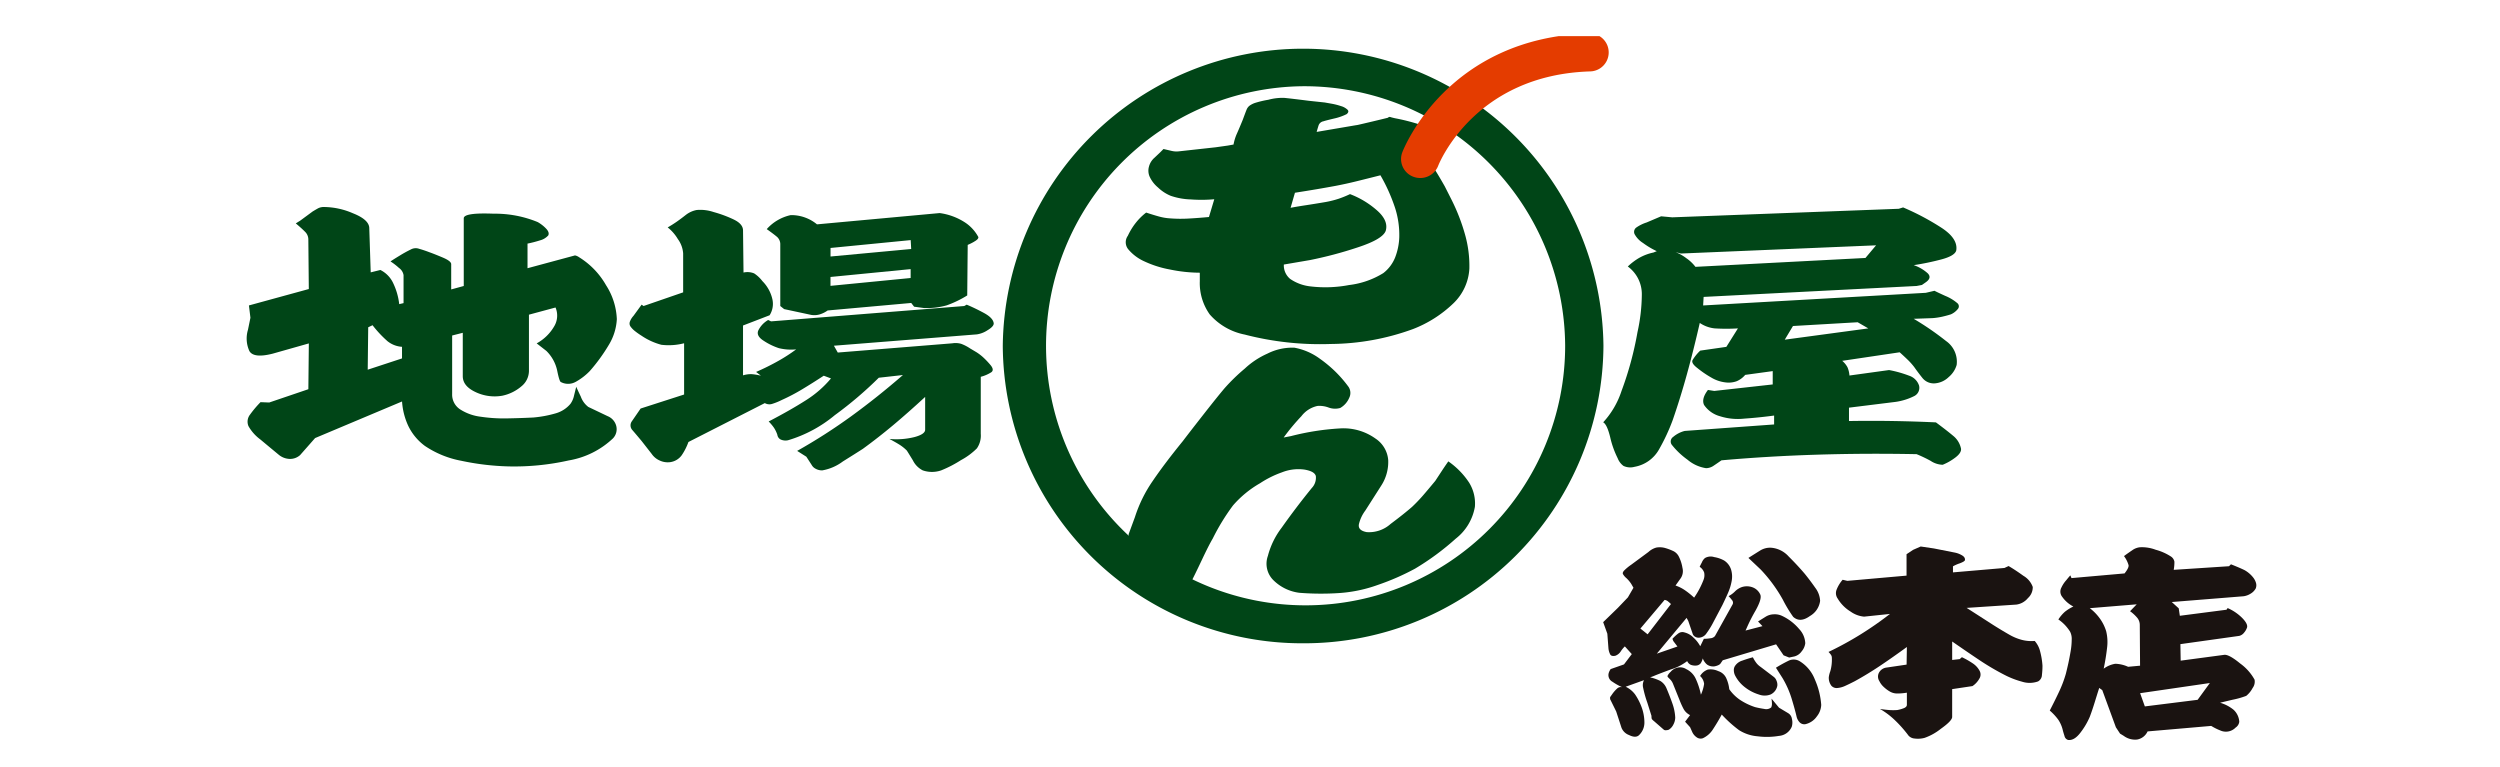 <svg xmlns="http://www.w3.org/2000/svg" xmlns:xlink="http://www.w3.org/1999/xlink" width="277" height="85" viewBox="0 0 277 85">
  <defs>
    <clipPath id="clip-path">
      <rect id="長方形_2420" data-name="長方形 2420" width="223" height="78" fill="none"/>
    </clipPath>
  </defs>
  <g id="グループ_6506" data-name="グループ 6506" transform="translate(-996 -360)">
    <g id="グループ_5899" data-name="グループ 5899" transform="translate(1023 364)">
      <g id="グループ_5898" data-name="グループ 5898" transform="translate(0 0)" clip-path="url(#clip-path)">
        <path id="パス_10149" data-name="パス 10149" d="M15.537,52.326a2.853,2.853,0,0,0,1.659.663v1.287l-3.8,1.249.055-4.7.48-.228a12.524,12.524,0,0,0,1.605,1.724M6.416,40.209a1.191,1.191,0,0,1,.4.852l.053,5.527L.235,48.406.4,49.77.129,51.1a3.334,3.334,0,0,0,.16,2.366q.481.815,2.569.285l4.014-1.137-.053,5.074L2.482,59.161l-.962-.039A11.823,11.823,0,0,0,.368,60.486a1.271,1.271,0,0,0-.186,1.289,4.709,4.709,0,0,0,1.31,1.475q1.044.872,2.008,1.667a2,2,0,0,0,1.2.492,1.662,1.662,0,0,0,1.2-.417L7.567,63.1,17.2,59.046a7.558,7.558,0,0,0,.7,2.728,5.983,5.983,0,0,0,1.829,2.195,10.7,10.7,0,0,0,4.027,1.647,28.351,28.351,0,0,0,5.25.625,27.654,27.654,0,0,0,6.663-.662,9.393,9.393,0,0,0,4.9-2.444,1.469,1.469,0,0,0,.373-1.343,1.6,1.6,0,0,0-.962-1.119l-2.141-1.022a2.484,2.484,0,0,1-.83-1.136c-.3-.63-.473-1-.508-1.1-.107.43-.2.789-.268,1.08a2.364,2.364,0,0,1-.375.814,3.3,3.3,0,0,1-1.6,1.042,12.693,12.693,0,0,1-2.514.472c-1.036.052-2.034.083-3,.1a17.414,17.414,0,0,1-2.836-.188,5.421,5.421,0,0,1-2.275-.815,1.949,1.949,0,0,1-.882-1.7V51.737l1.177-.3v4.809q0,1.1,1.419,1.76a4.9,4.9,0,0,0,2.971.4,4.753,4.753,0,0,0,2.113-1.042,2.212,2.212,0,0,0,.829-1.685V49.429l2.945-.795a2.3,2.3,0,0,1-.135,2.063,5.008,5.008,0,0,1-1.954,1.912l1.072.833a4.312,4.312,0,0,1,1.2,2.178q.241,1.193.4,1.268a1.718,1.718,0,0,0,1.659-.019A6.662,6.662,0,0,0,38,55.677a19.348,19.348,0,0,0,2.141-2.953,6.073,6.073,0,0,0,.857-2.8,7.475,7.475,0,0,0-1.2-3.767,8.658,8.658,0,0,0-2.971-3.086,1.324,1.324,0,0,0-.321-.17c-.107-.038-.18-.044-.214-.019l-5.19,1.4V41.553a12.729,12.729,0,0,0,1.391-.36,1.837,1.837,0,0,0,.909-.548c.107-.227.02-.487-.266-.777a3.987,3.987,0,0,0-.909-.7,12.372,12.372,0,0,0-4.872-.928q-3.318-.132-3.318.511v7.5l-1.391.38v-2.8c0-.227-.316-.473-.944-.738s-1.122-.46-1.481-.587c-.394-.151-.773-.277-1.132-.378a1.124,1.124,0,0,0-.914.075,13.929,13.929,0,0,0-1.235.682q-.749.455-1.018.644a6.938,6.938,0,0,1,.936.72,1.218,1.218,0,0,1,.509.795v3.105l-.481.113a7.245,7.245,0,0,0-.724-2.442,3.082,3.082,0,0,0-1.363-1.344l-1.071.265-.159-4.886q0-.947-1.821-1.665A8.159,8.159,0,0,0,8.585,37.5a1.388,1.388,0,0,0-.669.133q-.241.132-.617.359l-1.39,1.023-.482.3q.588.492.989.889" transform="translate(0.347 -18.563)" fill="#004517"/>
        <path id="パス_10150" data-name="パス 10150" d="M104.176,45.539l8.881-.87v.985l-8.881.869ZM93.47,39.178a13.335,13.335,0,0,0-2.246-.833,4.6,4.6,0,0,0-1.874-.226,2.825,2.825,0,0,0-1.232.568c-.32.252-.633.486-.936.7s-.651.436-1.043.662a4.7,4.7,0,0,1,1.123,1.288,3.047,3.047,0,0,1,.589,1.591v4.316l-4.388,1.514-.213-.151-.91,1.25a1.9,1.9,0,0,0-.4.662.579.579,0,0,0,.08.512,2.531,2.531,0,0,0,.428.455,7.875,7.875,0,0,0,.8.568,7.136,7.136,0,0,0,2.194,1,6.835,6.835,0,0,0,2.515-.17v5.68l-4.817,1.552-.962,1.4a.773.773,0,0,0,.027.966c.233.266.579.675,1.044,1.231l1.123,1.439a2.065,2.065,0,0,0,.829.7,2.091,2.091,0,0,0,1.2.207,1.9,1.9,0,0,0,1.285-.758,6.419,6.419,0,0,0,.749-1.476L96.9,59.513a1.01,1.01,0,0,0,.857.075,6.927,6.927,0,0,0,1.017-.417,21.168,21.168,0,0,0,2.273-1.191q1.1-.662,2.383-1.5l.8.3a11.786,11.786,0,0,1-2.784,2.424q-1.66,1.061-4.119,2.347a4.856,4.856,0,0,1,.588.7,3.412,3.412,0,0,1,.374.776.683.683,0,0,0,.349.512,1.294,1.294,0,0,0,.829.094,14.623,14.623,0,0,0,5.19-2.783,42.226,42.226,0,0,0,4.871-4.146l2.676-.3q-2.838,2.463-5.7,4.545a62.087,62.087,0,0,1-6.021,3.862l1.017.644.589.908a1.028,1.028,0,0,0,.428.418,1.454,1.454,0,0,0,.75.188,5.312,5.312,0,0,0,2.274-.985q1.578-.985,2.22-1.4,1.713-1.248,3.345-2.613t3.558-3.142v3.635q0,.492-1.177.813a8.317,8.317,0,0,1-2.783.209q.642.341,1.1.625a4.6,4.6,0,0,1,.831.663q.1.151.668,1.079a2.448,2.448,0,0,0,1.1,1.117,3.127,3.127,0,0,0,2.035,0,13.112,13.112,0,0,0,2.194-1.136,7.447,7.447,0,0,0,1.766-1.305,2.481,2.481,0,0,0,.429-1.61V56.6a4.052,4.052,0,0,0,1.177-.51q.321-.247-.055-.739a9.086,9.086,0,0,0-.775-.832,5.272,5.272,0,0,0-.828-.645l-.7-.416a4.712,4.712,0,0,0-.989-.511,2.283,2.283,0,0,0-.99-.056l-12.683,1.022-.429-.756L120.39,51.9a2.882,2.882,0,0,0,1.178-.454q.7-.417.695-.758-.053-.6-1.071-1.153t-1.926-.928l-.267.151-21.408,1.7-.32-.152a2.727,2.727,0,0,0-1.1,1.175q-.241.6.616,1.135a6.9,6.9,0,0,0,1.685.815,5.745,5.745,0,0,0,1.9.131,18.2,18.2,0,0,1-1.926,1.25,26.143,26.143,0,0,1-2.514,1.25l.534.415a6.26,6.26,0,0,0-1.045-.171,3.056,3.056,0,0,0-.936.133V50.917l2.945-1.135a2.339,2.339,0,0,0,.32-1.724,4.143,4.143,0,0,0-1.123-2.064,3.692,3.692,0,0,0-.91-.851,1.959,1.959,0,0,0-1.177-.095l-.054-4.657q0-.72-1.017-1.212M120.1,41.621c.339-.188.49-.36.456-.512a4.456,4.456,0,0,0-1.473-1.609,6.817,6.817,0,0,0-2.809-1.041l-13.593,1.25a4.455,4.455,0,0,0-2.917-1.023,4.967,4.967,0,0,0-2.65,1.551q.8.569,1.152.872a1.1,1.1,0,0,1,.347.872v6.777l.429.342,3,.643a2.1,2.1,0,0,0,.936-.056,2.93,2.93,0,0,0,.882-.436l9.26-.832.322.415,1.122.151a8.3,8.3,0,0,0,2.488-.3,11.788,11.788,0,0,0,2.275-1.1l.053-5.6a5.846,5.846,0,0,0,.722-.36m-15.92.7,8.881-.871.055.986-8.937.832Z" transform="translate(-39.158 -18.851)" fill="#004517"/>
        <path id="パス_10151" data-name="パス 10151" d="M217.907,25.978a9.817,9.817,0,0,1,.508,3.406,6.814,6.814,0,0,1-.454,2.2,4.116,4.116,0,0,1-1.31,1.743,9.257,9.257,0,0,1-3.8,1.325,13.948,13.948,0,0,1-4.281.15,4.9,4.9,0,0,1-2.249-.832,1.938,1.938,0,0,1-.695-1.589l2.889-.494a44.019,44.019,0,0,0,5.219-1.382q2.862-.926,3.184-1.875.319-1.136-1.017-2.289a9.753,9.753,0,0,0-2.944-1.763,11.739,11.739,0,0,1-1.257.512,10.6,10.6,0,0,1-1.42.36q-1.336.227-2.22.36c-.59.089-1.151.182-1.687.284l.483-1.667q1.444-.227,2.46-.4t2.035-.361q1.177-.225,2.408-.53t2.569-.644a19.215,19.215,0,0,1,1.578,3.485m1.15-4.015.589-.19c.819-.277,1.534-.547,2.14-.813a5.517,5.517,0,0,0,1.5-.927.954.954,0,0,0,.187-.966,2.746,2.746,0,0,0-.723-.966,5.1,5.1,0,0,0-1.953-1.193,22.041,22.041,0,0,0-2.862-.737l-.642-.153a4.853,4.853,0,0,1-1.258.645c-.142.047-.613.17-1.215.32m2.676-.948c-1.284.318-3.161.763-3.7.882l-.306.048-4.228.721q.106-.378.214-.72a.694.694,0,0,1,.536-.455q.21-.075,1.149-.3a6.033,6.033,0,0,0,1.421-.492c.212-.177.247-.341.1-.492a1.743,1.743,0,0,0-.721-.4,7.353,7.353,0,0,0-1.044-.266c-.358-.063-.607-.107-.749-.133l-1.767-.189q-2.085-.264-2.729-.322a5.931,5.931,0,0,0-1.764.208,10.935,10.935,0,0,0-1.448.341,2.335,2.335,0,0,0-.642.323,1.042,1.042,0,0,0-.32.436q-.108.265-.429,1.136c-.25.606-.462,1.11-.642,1.514a5.225,5.225,0,0,0-.375,1.211l-.64.115-1.34.189-4.119.454a2.33,2.33,0,0,1-.777-.057l-.883-.207-.374.377-.642.606a1.952,1.952,0,0,0-.589.947,1.66,1.66,0,0,0,.054,1.1,3.4,3.4,0,0,0,.937,1.23,4.489,4.489,0,0,0,1.418.928,7.486,7.486,0,0,0,2.222.4,16.026,16.026,0,0,0,2.6-.02l-.59,1.968q-1.23.114-2.275.171a15.048,15.048,0,0,1-2.006-.019,5.9,5.9,0,0,1-1.257-.209q-.616-.169-1.419-.435a6.461,6.461,0,0,0-1.149,1.135,7.267,7.267,0,0,0-.883,1.439,1.226,1.226,0,0,0,.053,1.5A4.988,4.988,0,0,0,190.106,32a11.578,11.578,0,0,0,2.89.929,16.642,16.642,0,0,0,3.318.358v.948a5.982,5.982,0,0,0,1.1,3.672,6.912,6.912,0,0,0,3.88,2.234,33.178,33.178,0,0,0,9.526,1.042,27.06,27.06,0,0,0,9.1-1.647,13.4,13.4,0,0,0,4.495-2.86,5.761,5.761,0,0,0,1.767-3.843,12.773,12.773,0,0,0-.483-3.786,21.543,21.543,0,0,0-1.5-3.862l-.748-1.477q-.429-.757-.83-1.42a12.134,12.134,0,0,0-.883-1.269" transform="translate(-90.376 -7.07)" fill="#004517"/>
        <path id="パス_10152" data-name="パス 10152" d="M205.893,77.835l.8-.153a28.238,28.238,0,0,1,5.4-.85,6.089,6.089,0,0,1,3.961,1.116,3.15,3.15,0,0,1,1.418,2.4,4.823,4.823,0,0,1-.776,2.823l-1.764,2.764a4.089,4.089,0,0,0-.7,1.477q-.161.719.858.907a3.572,3.572,0,0,0,2.648-.907q1.471-1.1,2.38-1.893a17.778,17.778,0,0,0,1.231-1.286q.588-.682,1.339-1.591c.249-.378.489-.746.722-1.1s.473-.708.722-1.061a8.659,8.659,0,0,1,2.3,2.349,4.374,4.374,0,0,1,.644,2.687,5.7,5.7,0,0,1-2.115,3.521,28.8,28.8,0,0,1-4.522,3.334,27.024,27.024,0,0,1-4.121,1.8,15.69,15.69,0,0,1-4.174.892,30.283,30.283,0,0,1-4.5-.02,4.943,4.943,0,0,1-2.836-1.343,2.56,2.56,0,0,1-.669-2.745,8.8,8.8,0,0,1,1.526-3.124q.75-1.061,1.58-2.159T209,83.438a1.661,1.661,0,0,0,.454-1.325q-.134-.529-1.259-.721a4.931,4.931,0,0,0-2.487.3,11.116,11.116,0,0,0-2.435,1.211,11.524,11.524,0,0,0-3,2.463,24.06,24.06,0,0,0-2.246,3.671q-.428.719-1.231,2.423t-1.284,2.614q-.857,1.4-2.061.985a3.83,3.83,0,0,1-2.007-1.744l-2.461-3.9a2.235,2.235,0,0,1-.269-.53.834.834,0,0,1,.054-.492l.642-1.743a15.131,15.131,0,0,1,1.954-3.976q1.309-1.929,3.346-4.431.746-.983,2.273-2.933t2.329-2.9a20.859,20.859,0,0,1,2.274-2.214,8.971,8.971,0,0,1,2.489-1.648,6.129,6.129,0,0,1,3-.663,6.86,6.86,0,0,1,2.835,1.231,14.022,14.022,0,0,1,1.686,1.4,13.74,13.74,0,0,1,1.473,1.7,1.208,1.208,0,0,1,.078,1.232,2.329,2.329,0,0,1-.989,1.115,2.058,2.058,0,0,1-1.311-.055,2.933,2.933,0,0,0-1.2-.171,3.041,3.041,0,0,0-1.793,1.136,23.226,23.226,0,0,0-1.954,2.348" transform="translate(-90.658 -33.361)" fill="#004517"/>
        <path id="パス_10153" data-name="パス 10153" d="M299.509,43.225a4.84,4.84,0,0,0-1.2-.682l.588.152,21.62-.909-1.176,1.4-18.838.984a4.39,4.39,0,0,0-.991-.946m-5.19-.077a6.853,6.853,0,0,0-1.312.985,3.787,3.787,0,0,1,1.553,3.124,19.848,19.848,0,0,1-.48,4.146,36.789,36.789,0,0,1-1.766,6.512,9.475,9.475,0,0,1-2.035,3.483c.285.153.542.7.776,1.649a10.261,10.261,0,0,0,.829,2.328,1.913,1.913,0,0,0,.643.853,1.771,1.771,0,0,0,1.231.1,3.884,3.884,0,0,0,2.7-1.913,21.552,21.552,0,0,0,1.527-3.275q.852-2.463,1.578-5.093t1.418-5.661a3.574,3.574,0,0,0,1.657.605,21.1,21.1,0,0,0,2.57,0l-1.283,2.046-2.891.416a4.827,4.827,0,0,0-.855,1.06q-.162.339.534.871a11.31,11.31,0,0,0,1.553,1.06,3.94,3.94,0,0,0,1.551.53,2.613,2.613,0,0,0,1.258-.132,2.516,2.516,0,0,0,.939-.7l3.049-.418V57.2l-6.476.72-.7-.111c-.5.655-.644,1.212-.429,1.665a3.119,3.119,0,0,0,1.765,1.249,6.491,6.491,0,0,0,2.675.265q1.66-.115,3.32-.341v.986l-9.9.718a3.175,3.175,0,0,0-1.285.663.614.614,0,0,0-.106.928,8.46,8.46,0,0,0,1.685,1.589,4.158,4.158,0,0,0,2.061.947,1.5,1.5,0,0,0,.829-.264q.4-.267.883-.606,5.136-.456,10.568-.625t11.052-.057a14.73,14.73,0,0,1,1.552.74,2.529,2.529,0,0,0,1.34.435,6.154,6.154,0,0,0,1.416-.813q.669-.514.615-.967a2.462,2.462,0,0,0-.881-1.438q-.725-.607-1.9-1.479-2.355-.111-4.763-.151t-4.87,0V59.773l5.192-.644a6.678,6.678,0,0,0,2.006-.626,1.018,1.018,0,0,0,.561-1.192,1.717,1.717,0,0,0-1.1-1.081,12.634,12.634,0,0,0-2.22-.624l-4.388.606a2.852,2.852,0,0,0-.215-.908,2.391,2.391,0,0,0-.588-.72l6.368-.947c.393.354.7.644.935.872a7.343,7.343,0,0,1,.67.756q.426.607.91,1.212a1.607,1.607,0,0,0,1.337.606,2.456,2.456,0,0,0,1.579-.7,2.742,2.742,0,0,0,.883-1.344,2.8,2.8,0,0,0-1.176-2.65,31.682,31.682,0,0,0-3.585-2.462l2.086-.075a7.286,7.286,0,0,0,1.044-.152q.509-.113.99-.266a2.035,2.035,0,0,0,.749-.568.455.455,0,0,0,0-.644,4.91,4.91,0,0,0-1.365-.832c-.66-.3-1.062-.492-1.2-.568l-.962.226-24.671,1.4.054-.946,23.6-1.212.588-.113.43-.3q.7-.492.215-.986a4.45,4.45,0,0,0-1.552-.908,29.337,29.337,0,0,0,3.021-.625q1.527-.4,1.687-1,.214-1.287-1.579-2.481a28.051,28.051,0,0,0-4.308-2.291l-.481.151-25.1.947-1.232-.114-1.605.683a4.254,4.254,0,0,0-1.123.548.594.594,0,0,0-.214.738,2.642,2.642,0,0,0,.936.986,8.736,8.736,0,0,0,1.526.909l-.374.151a5.468,5.468,0,0,0-1.526.567m16.99,7.574,7.171-.416,1.177.681-9.257,1.25Z" transform="translate(-139.649 -18.604)" fill="#004517"/>
        <path id="パス_10154" data-name="パス 10154" d="M195.066,69.131a33.16,33.16,0,0,1-33.277-32.965,33.279,33.279,0,0,1,66.554,0,33.159,33.159,0,0,1-33.277,32.965m0-61.722A28.759,28.759,0,1,0,224.1,36.166a28.927,28.927,0,0,0-29.03-28.757" transform="translate(-77.681 -1.855)" fill="#004517"/>
        <path id="パス_10155" data-name="パス 10155" d="M249.148,16.019a2.144,2.144,0,0,1-.764-.142,2.094,2.094,0,0,1-1.219-2.708c.2-.518,5.07-12.7,20.7-13.168a2.1,2.1,0,1,1,.128,4.206c-12.724.381-16.7,10.059-16.859,10.471a2.131,2.131,0,0,1-1.982,1.341" transform="translate(-118.789 -0.295)" fill="#e43c00"/>
        <path id="パス_10156" data-name="パス 10156" d="M297.454,117.012a4.132,4.132,0,0,1,.338.3l-2.586,3.355-.8-.64,2.679-3.172a.767.767,0,0,1,.37.153m6.66-.931a5.794,5.794,0,0,0,.4-1.3,2.691,2.691,0,0,0-.062-1.281,1.852,1.852,0,0,0-.77-1.007,3.406,3.406,0,0,0-1.108-.381,1.254,1.254,0,0,0-1.015.107,1.21,1.21,0,0,0-.34.473q-.215.412-.246.5a1.287,1.287,0,0,1,.493.625,1.417,1.417,0,0,1-.062.808,9.224,9.224,0,0,1-.447.991,9.028,9.028,0,0,1-.6.991,8.967,8.967,0,0,0-1-.808,4.174,4.174,0,0,0-1.062-.534l.586-.823a1.408,1.408,0,0,0,.184-1.129,4.287,4.287,0,0,0-.43-1.311,1.356,1.356,0,0,0-.54-.533,5.878,5.878,0,0,0-.912-.351,2.2,2.2,0,0,0-1.005-.061,2.088,2.088,0,0,0-.879.488l-1.94,1.433a5.282,5.282,0,0,0-.77.641c-.123.143-.164.265-.123.366a1.672,1.672,0,0,0,.385.458,3.485,3.485,0,0,1,.538.64l.247.427-.617,1.067-1.108,1.159-1.632,1.586.462,1.281.123,1.618a1.824,1.824,0,0,0,.2.686q.139.228.571.137a1.22,1.22,0,0,0,.615-.518,3.152,3.152,0,0,1,.431-.518l.77.854L292.587,124l-1.478.519a1.725,1.725,0,0,0-.186.35.938.938,0,0,0-.061.321.833.833,0,0,0,.447.732,6.393,6.393,0,0,0,1.092.61.59.59,0,0,0-.584.152,3.631,3.631,0,0,0-.554.641l-.216.305v.213l.677,1.373.586,1.8a1.421,1.421,0,0,0,.831.808q.707.351,1.077.046a1.913,1.913,0,0,0,.631-1.4,5,5,0,0,0-.323-1.769,6.554,6.554,0,0,0-.708-1.372,2.757,2.757,0,0,0-1.047-.854l2.033-.731a1.241,1.241,0,0,0-.093.854,11.96,11.96,0,0,0,.463,1.646l.461,1.464a1.055,1.055,0,0,0,.031.335,1.3,1.3,0,0,0,.247.244l1.084.946a.331.331,0,0,0,.231.061.881.881,0,0,0,.326-.061,1.368,1.368,0,0,0,.511-.58,1.7,1.7,0,0,0,.2-.762,5.46,5.46,0,0,0-.308-1.541q-.279-.807-.681-1.753a1.722,1.722,0,0,0-.665-.763,4.849,4.849,0,0,0-1.129-.4l.34-.121q.494-.215,1.932-.748a5.825,5.825,0,0,0,1.836-.93.826.826,0,0,0,.4.412,1.379,1.379,0,0,0,.647.076.7.7,0,0,0,.446-.244,1.564,1.564,0,0,0,.231-.549,1.611,1.611,0,0,0,.477.687,1.174,1.174,0,0,0,.815.2,1.648,1.648,0,0,0,.37-.106.869.869,0,0,0,.276-.168l.277-.4,5.912-1.768.831,1.22.616.244.585-.123a1.414,1.414,0,0,0,.8-.564,1.7,1.7,0,0,0,.4-.9,2.433,2.433,0,0,0-.677-1.571,5.568,5.568,0,0,0-1.878-1.448,1.888,1.888,0,0,0-.954-.183,1.782,1.782,0,0,0-.894.275l-.83.518.492.518-1.878.488.153-.336a18.493,18.493,0,0,1,.955-1.875q.74-1.327.523-1.785a1.5,1.5,0,0,0-.846-.792,1.816,1.816,0,0,0-1.186-.031,2,2,0,0,0-.771.488,2.87,2.87,0,0,1-.707.518,3.914,3.914,0,0,1,.37.428.438.438,0,0,1,.092.457l-1.97,3.538a.726.726,0,0,1-.508.245,4.657,4.657,0,0,1-.723.061l-.4.823a3.49,3.49,0,0,0-.755-.96,2.075,2.075,0,0,0-.97-.565.755.755,0,0,0-.708.107,4.734,4.734,0,0,0-.648.595l.092.243.463.61-2.288.793,3.3-3.965.184.335.492,1.433a.588.588,0,0,0,.246.306.769.769,0,0,0,.432.122,1.058,1.058,0,0,0,.861-.5,8.5,8.5,0,0,0,.647-1.022l1.108-2.1q.338-.7.616-1.327m4.869,12.184a.976.976,0,0,1-.076.488.868.868,0,0,1-.77.168q-.523-.076-1.016-.2a6.931,6.931,0,0,1-1.677-.808,4.624,4.624,0,0,1-1.186-1.175,4,4,0,0,0-.353-1.265,1.462,1.462,0,0,0-.879-.747,1.975,1.975,0,0,0-1.14-.167,1.638,1.638,0,0,0-.861.716,1.369,1.369,0,0,1,.446.869,4.478,4.478,0,0,1-.354,1.2,8.06,8.06,0,0,0-.569-1.753,2.193,2.193,0,0,0-1.062-1.083,1.251,1.251,0,0,0-.94-.167,1.4,1.4,0,0,0-.785.471,1.506,1.506,0,0,0-.323.4.16.16,0,0,0,.016.183c.041.041.122.123.245.245a1.486,1.486,0,0,1,.309.457l.738,1.83a8.8,8.8,0,0,0,.431.961,1.621,1.621,0,0,0,.74.717l-.554.732.554.61.246.549a1.41,1.41,0,0,0,.477.564.743.743,0,0,0,.694.107,2.635,2.635,0,0,0,1.138-1.022q.493-.746.954-1.6a13.636,13.636,0,0,0,1.909,1.723,4.524,4.524,0,0,0,2.063.686,8.005,8.005,0,0,0,2.371-.046,1.674,1.674,0,0,0,1.415-1.022,1.589,1.589,0,0,0,.016-.853.871.871,0,0,0-.415-.641l-1.016-.609-.831-1.007a4.694,4.694,0,0,1,.046.488m-1.725-4.437a3.788,3.788,0,0,1-.384-.626q-.587.152-1.171.366a1.466,1.466,0,0,0-.8.579.814.814,0,0,0-.138.534,1.321,1.321,0,0,0,.169.595,3.849,3.849,0,0,0,1.047,1.235,4.777,4.777,0,0,0,1.539.808,1.838,1.838,0,0,0,1.324,0,1.34,1.34,0,0,0,.739-.975,1.111,1.111,0,0,0-.093-.549.893.893,0,0,0-.308-.427l-1.448-1.1a1.982,1.982,0,0,1-.478-.442m2.926-7.031a14.9,14.9,0,0,0,1.155,1.922q.769.7,1.862-.092a2.271,2.271,0,0,0,1.124-1.677,2.6,2.6,0,0,0-.538-1.449q-.54-.777-1.156-1.54-.831-.977-1.786-1.922a2.924,2.924,0,0,0-1.939-.976,2.075,2.075,0,0,0-1.217.306q-.538.335-1.309.823l1.355,1.281a16.354,16.354,0,0,1,2.448,3.324m.985,10.98q.353,1.159.539,1.952a1.379,1.379,0,0,0,.37.7.722.722,0,0,0,.74.152,2.1,2.1,0,0,0,1.153-.838,2.17,2.17,0,0,0,.478-1.266,8.461,8.461,0,0,0-.709-2.821,4.1,4.1,0,0,0-1.692-2.028,1.3,1.3,0,0,0-1.248-.03,15.255,15.255,0,0,0-1.37.761l.739,1.16a10.475,10.475,0,0,1,1,2.257" transform="translate(-139.649 -54.384)" fill="#1a1311"/>
        <path id="パス_10157" data-name="パス 10157" d="M345.309,118.318l-2.862.3a3.059,3.059,0,0,1-1.5-.564,4.211,4.211,0,0,1-1.43-1.449,1.032,1.032,0,0,1-.108-.992,3.751,3.751,0,0,1,.662-1.082l.523.122,6.558-.58V111.7l.739-.488.831-.366,1.448.214,2.31.456a2.5,2.5,0,0,1,.785.291q.415.228.354.564c-.041.1-.241.219-.6.351a4,4,0,0,0-.723.321v.671l5.7-.489.462-.213q.739.428,1.646,1.084a2.335,2.335,0,0,1,1.032,1.235,1.622,1.622,0,0,1-.538,1.235,1.99,1.99,0,0,1-1.277.716l-5.511.366q1.569,1.006,2.632,1.692t2.14,1.3a5.613,5.613,0,0,0,1.339.55,4.211,4.211,0,0,0,1.432.121,2.715,2.715,0,0,1,.6,1.159,8.264,8.264,0,0,1,.261,1.586,8.852,8.852,0,0,1-.061,1.023.833.833,0,0,1-.431.716,2.74,2.74,0,0,1-1.771.031,9.7,9.7,0,0,1-2.017-.793,27.828,27.828,0,0,1-2.617-1.541q-1.262-.838-3.109-2.12v2.044l.831-.092.246-.213a8.735,8.735,0,0,1,1.186.672,2.28,2.28,0,0,1,.784.853.855.855,0,0,1-.046.869,2.371,2.371,0,0,1-.754.808l-2.248.336v3.08q0,.427-1.248,1.311a6.181,6.181,0,0,1-1.8,1.007,2.838,2.838,0,0,1-1.108.076,1.006,1.006,0,0,1-.678-.321,13.608,13.608,0,0,0-1.508-1.707,8.466,8.466,0,0,0-1.662-1.25q.614.092,1.046.122a6.2,6.2,0,0,0,.863,0,3.6,3.6,0,0,0,.723-.2c.236-.091.354-.219.354-.382v-1.342a6.915,6.915,0,0,1-1.047.091,1.63,1.63,0,0,1-.831-.213,3.671,3.671,0,0,1-.692-.518,2.082,2.082,0,0,1-.478-.64.924.924,0,0,1-.046-.931,1.1,1.1,0,0,1,.785-.564l2.278-.336.031-1.951q-1.508,1.1-2.91,2.043t-2.848,1.739c-.43.223-.8.4-1.093.533a2.555,2.555,0,0,1-.846.229.783.783,0,0,1-.662-.244,1.454,1.454,0,0,1-.293-.946,2.883,2.883,0,0,1,.169-.671,4.639,4.639,0,0,0,.169-1.494.567.567,0,0,0-.108-.335,2.206,2.206,0,0,0-.262-.305,37.022,37.022,0,0,0,3.542-1.936,38.151,38.151,0,0,0,3.263-2.272" transform="translate(-162.907 -54.294)" fill="#1a1311"/>
        <path id="パス_10158" data-name="パス 10158" d="M393.129,123.909a2.953,2.953,0,0,0-1.293.548q.248-1.189.37-2.271a5.029,5.029,0,0,0-.093-1.877,4.747,4.747,0,0,0-.692-1.4,5.277,5.277,0,0,0-1.124-1.159l5.2-.427-.738.763a4.312,4.312,0,0,1,.769.7,1.248,1.248,0,0,1,.308.823l.031,4.514-1.324.122a3.643,3.643,0,0,0-1.417-.334m-5.48-9.211a3.263,3.263,0,0,0-.493.762.931.931,0,0,0,.093,1.037,3.407,3.407,0,0,0,1.231,1.067,4.657,4.657,0,0,0-.954.595,4.174,4.174,0,0,0-.708.839,4.572,4.572,0,0,1,.708.595,4.957,4.957,0,0,1,.585.747,1.758,1.758,0,0,1,.185.9,7.835,7.835,0,0,1-.123,1.312q-.124.717-.246,1.281c-.083.376-.175.767-.277,1.175a13.03,13.03,0,0,1-.708,1.9q-.432.932-1.077,2.182a6.141,6.141,0,0,1,.924.991,3.535,3.535,0,0,1,.523,1.2q.061.244.185.625a.577.577,0,0,0,.4.442q.676.092,1.354-.792a8.066,8.066,0,0,0,1.047-1.769q.276-.732.539-1.586t.507-1.617l.339.244,1.509,4.118.462.7.4.245a2.1,2.1,0,0,0,1.493.412,1.574,1.574,0,0,0,1.156-.9l7.05-.61a6.232,6.232,0,0,0,1,.5,1.5,1.5,0,0,0,1.709-.32.9.9,0,0,0,.4-.641,1.966,1.966,0,0,0-.63-1.326,4.17,4.17,0,0,0-1.494-.779q.092-.03,1.385-.335a9.255,9.255,0,0,0,1.509-.427,2.756,2.756,0,0,0,.708-.869,1.179,1.179,0,0,0,.216-.93,5.45,5.45,0,0,0-1.586-1.784q-1.278-1.052-1.8-.961l-4.8.641-.031-1.83,6.527-.915a.975.975,0,0,0,.523-.351,1.675,1.675,0,0,0,.339-.595c.061-.263-.125-.615-.555-1.052a5.2,5.2,0,0,0-1.6-1.083l-.124.184-5.173.67-.122-.824-.77-.7,7.975-.641a2.027,2.027,0,0,0,.768-.29,1.535,1.535,0,0,0,.555-.564.937.937,0,0,0,.031-.626,1.745,1.745,0,0,0-.308-.594,3.248,3.248,0,0,0-.939-.808q-.447-.228-1.525-.657l-.215.214-6.127.4a4.8,4.8,0,0,0,.077-.9.88.88,0,0,0-.415-.595,5.933,5.933,0,0,0-1.663-.731,4.258,4.258,0,0,0-1.754-.274,1.761,1.761,0,0,0-.847.335q-.446.3-.908.64a3.113,3.113,0,0,1,.507,1.007q.047.3-.446.915l-5.88.518-.124-.3q-.123.122-.492.58M403.6,126.043l-1.354,1.86-5.849.732-.524-1.465Z" transform="translate(-185.748 -54.364)" fill="#1a1311"/>
      </g>
    </g>
    <rect id="長方形_2902" data-name="長方形 2902" width="277" height="85" transform="translate(996 360)" fill="none"/>
  </g>
</svg>
